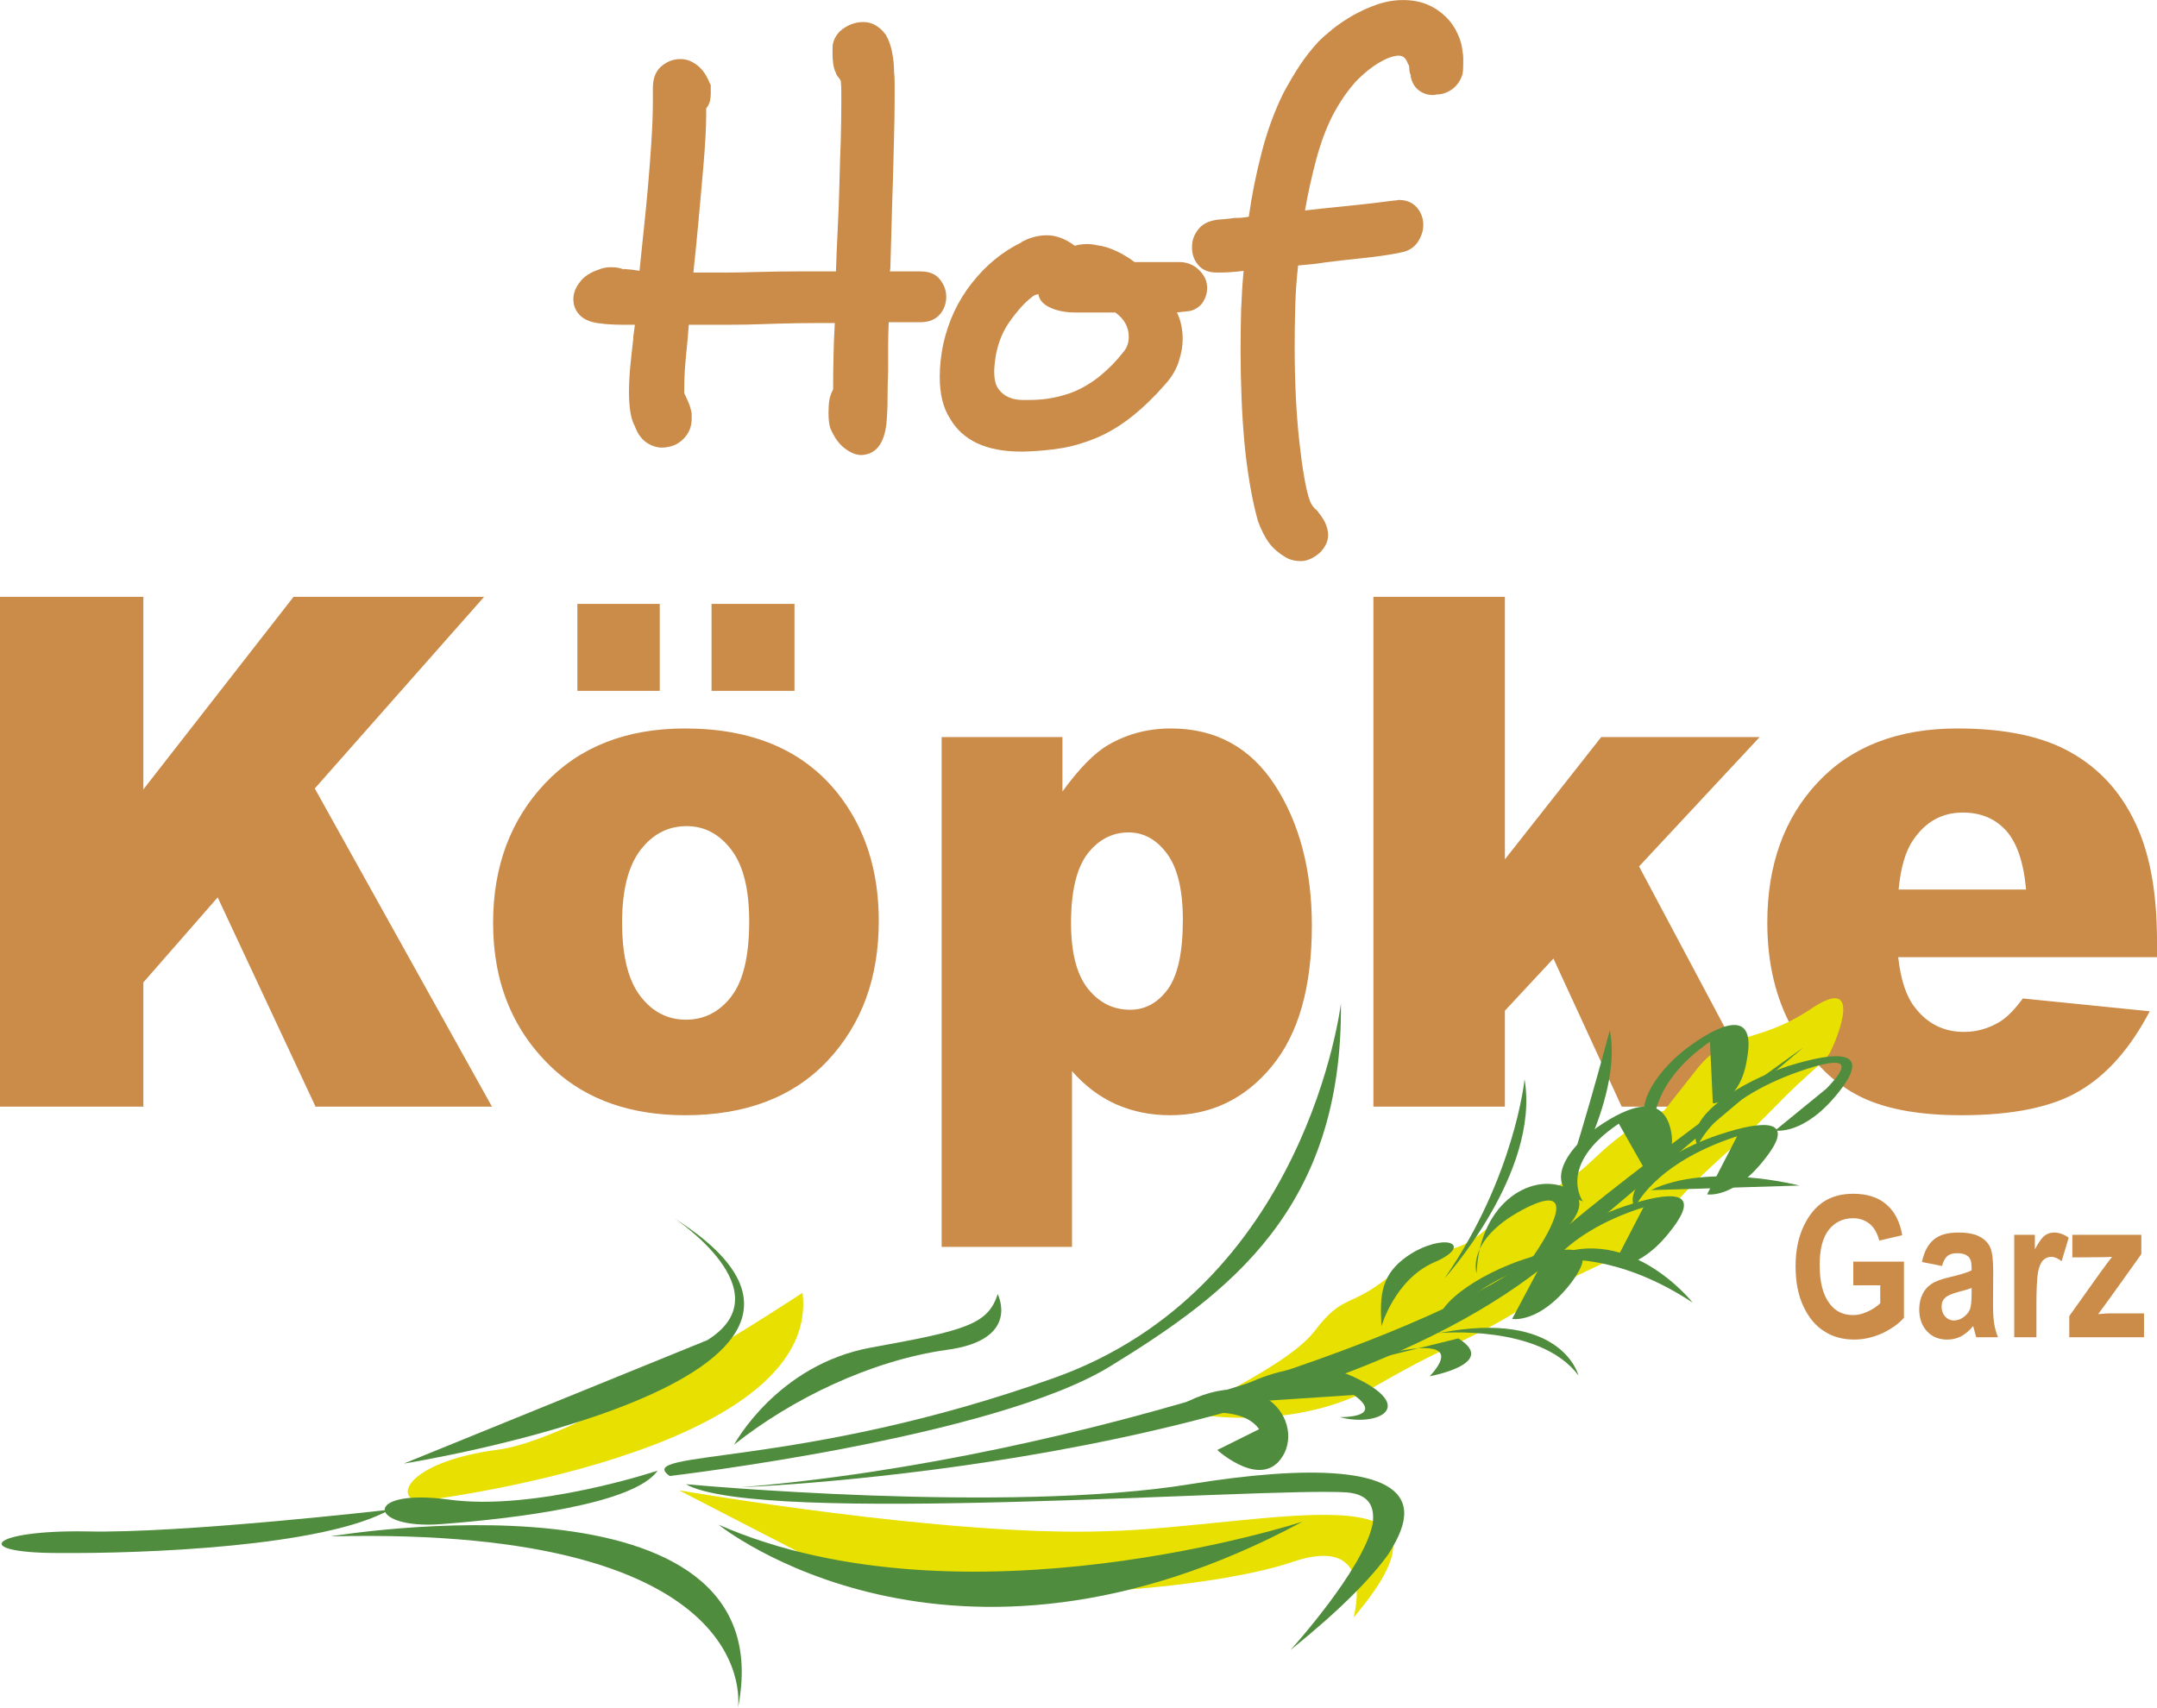 <?xml version="1.0" encoding="UTF-8"?>
<!DOCTYPE svg PUBLIC "-//W3C//DTD SVG 1.1//EN" "http://www.w3.org/Graphics/SVG/1.1/DTD/svg11.dtd">
<!-- Creator: CorelDRAW X8 -->
<svg xmlns="http://www.w3.org/2000/svg" xml:space="preserve" width="110.107mm" height="87.216mm" version="1.1" style="shape-rendering:geometricPrecision; text-rendering:geometricPrecision; image-rendering:optimizeQuality; fill-rule:evenodd; clip-rule:evenodd"
viewBox="0 0 11286 8939"
 xmlns:xlink="http://www.w3.org/1999/xlink">
 <defs>
  <style type="text/css">
   <![CDATA[
    .fil1 {fill:#E8E000}
    .fil2 {fill:#508C3E}
    .fil0 {fill:#CB8B49;fill-rule:nonzero}
   ]]>
  </style>
 </defs>
 <g id="Ebene_x0020_1">
  <path class="fil0" d="M0 3123l750 0 0 1008 786 -1008 997 0 -886 1003 927 1665 -923 0 -512 -1095 -389 445 0 650 -750 0 0 -2668zm2580 1707c0,-296 91,-539 272,-731 181,-191 425,-287 732,-287 352,0 618,113 798,338 144,181 216,404 216,669 0,298 -89,541 -268,732 -179,190 -428,285 -744,285 -282,0 -511,-79 -685,-237 -214,-196 -321,-453 -321,-769zm675 -2c0,174 32,302 95,384 63,83 143,124 239,124 96,0 176,-41 238,-122 62,-81 93,-212 93,-392 0,-169 -31,-294 -94,-376 -63,-82 -140,-123 -233,-123 -98,0 -178,42 -242,125 -64,84 -96,210 -96,380zm-234 -1668l431 0 0 455 -431 0 0 -455zm702 0l434 0 0 455 -434 0 0 -455zm1204 3365l0 -2668 632 0 0 285c87,-120 167,-202 240,-244 98,-57 207,-86 327,-86 235,0 416,99 545,297 128,198 193,444 193,735 0,322 -70,568 -211,738 -140,169 -317,254 -531,254 -104,0 -198,-20 -284,-58 -86,-39 -162,-96 -229,-173l0 920 -682 0zm677 -1695c0,154 29,268 87,342 59,75 133,112 222,112 78,0 144,-35 197,-107 52,-71 79,-192 79,-363 0,-158 -28,-273 -83,-347 -55,-74 -122,-111 -201,-111 -86,0 -158,38 -215,112 -57,75 -86,195 -86,362zm1582 -1707l688 0 0 1374 504 -640 829 0 -631 677 669 1257 -760 0 -357 -775 -254 273 0 502 -688 0 0 -2668zm4100 1886l-1354 0c13,118 42,207 89,265 65,84 150,126 255,126 67,0 130,-18 189,-54 37,-23 77,-64 119,-121l664 67c-101,193 -224,333 -368,417 -143,85 -350,127 -618,127 -234,0 -417,-36 -551,-109 -133,-72 -244,-187 -332,-344 -88,-158 -132,-343 -132,-555 0,-303 89,-548 265,-735 176,-187 419,-281 730,-281 252,0 450,43 596,127 146,83 257,204 333,364 77,159 115,366 115,622l0 84zm-685 -354c-13,-145 -49,-248 -106,-310 -57,-62 -132,-93 -225,-93 -108,0 -193,47 -258,141 -41,58 -67,145 -78,262l667 0z"/>
  <path class="fil1" d="M6284 7404c0,0 506,88 923,-156 423,-244 490,-227 829,-448 342,-224 475,-184 668,-431 193,-239 369,-357 573,-567 204,-211 282,-248 305,-308 30,-61 172,-404 -109,-213 -284,189 -437,107 -601,322l-165 209c0,0 -162,54 -370,255 -208,201 -315,160 -553,359 -238,206 -246,29 -487,231 -241,203 -259,98 -423,314 -168,212 -809,460 -590,433l0 0 0 0z"/>
  <path class="fil1" d="M3553 7799c0,0 1403,244 2236,214 832,-23 1974,-351 1293,452 0,0 128,-444 -320,-291 -448,153 -1787,276 -2506,-12l-703 -363 0 0 0 0z"/>
  <path class="fil1" d="M2183 7857c0,0 2118,-245 2016,-1092 0,0 -1145,762 -1591,821 -441,57 -553,234 -425,271l0 0 0 0z"/>
  <path class="fil2" d="M3876 7783c0,0 2962,-108 4258,-1202l1302 -1100c0,0 -1033,735 -1411,1089 -382,351 -2340,1064 -4149,1213l0 0 0 0z"/>
  <path class="fil2" d="M3589 7767c0,0 1682,157 2643,-1 606,-98 1104,-92 1115,145 3,59 -24,130 -82,221 -93,130 -256,296 -513,503 0,0 382,-421 430,-660 12,-90 -17,-154 -133,-165 -434,-29 -3081,176 -3460,-43l0 0 0 0z"/>
  <path class="fil2" d="M6815 7963c0,0 -1772,578 -3055,16 0,0 1207,978 3055,-16l0 0 0 0z"/>
  <path class="fil2" d="M7726 6663c0,0 -58,-172 238,-331 292,-156 162,91 61,238 0,0 371,-242 188,-345 -180,-101 -472,55 -487,438l0 0 0 0z"/>
  <path class="fil2" d="M8282 6287c0,0 -138,-188 188,-407l140 247c0,0 174,-25 132,-214 -42,-189 -214,-132 -383,-15 -173,120 -289,317 -77,389l0 0 0 0z"/>
  <path class="fil2" d="M8653 5927c0,0 -41,-245 294,-476l15 323c0,0 146,-1 180,-240 42,-239 -114,-192 -290,-68 -172,120 -339,346 -199,461l0 0 0 0z"/>
  <path class="fil2" d="M8883 5996c0,0 102,-254 579,-405 238,-75 192,5 94,106l-268 219c0,0 151,29 333,-201 178,-225 -7,-216 -263,-137 -253,84 -553,272 -475,418l0 0 0 0z"/>
  <path class="fil2" d="M8553 6321c0,0 98,-233 536,-375l-157 304c0,0 140,26 305,-189 164,-209 -7,-201 -240,-124 -234,77 -512,252 -444,384l0 0 0 0z"/>
  <path class="fil2" d="M8060 6697c0,0 98,-239 539,-379l-160 308c0,0 143,23 305,-189 167,-213 -4,-204 -237,-127 -234,77 -516,248 -447,387l0 0 0 0z"/>
  <path class="fil2" d="M7530 6976c0,0 101,-236 542,-375l-160 301c0,0 140,26 304,-183 165,-215 -6,-207 -240,-130 -234,77 -512,252 -446,387l0 0 0 0z"/>
  <path class="fil2" d="M7228 6941c0,0 68,-241 271,-333 204,-85 88,-159 -98,-58 -186,108 -180,233 -173,391l0 0 0 0z"/>
  <path class="fil2" d="M3504 7724c0,0 1698,-198 2308,-576 615,-378 1215,-822 1204,-1897 0,0 -177,1493 -1507,1962 -1328,473 -2202,373 -2005,511l0 0 0 0z"/>
  <path class="fil2" d="M6923 7179c0,0 846,-294 558,23 0,0 363,-66 149,-198l-707 175 0 0 0 0z"/>
  <path class="fil2" d="M7010 7416c0,0 241,5 74,-116l-743 49c0,0 398,-306 741,-144 341,158 125,264 -72,211l0 0 0 0z"/>
  <path class="fil2" d="M6042 7442c0,0 426,-135 546,37l-219 109c0,0 248,226 353,13 96,-209 -190,-532 -680,-159l0 0 0 0z"/>
  <path class="fil2" d="M3441 7696c0,0 -644,215 -1096,151 -453,-60 -420,158 -38,129 382,-29 1010,-103 1134,-280l0 0 0 0z"/>
  <path class="fil2" d="M2040 7900c0,0 -1090,126 -1587,114 -504,-8 -612,112 -155,113 452,4 1396,-32 1742,-227l0 0 0 0z"/>
  <path class="fil2" d="M2113 7659c0,0 2747,-438 1416,-1283 0,0 579,383 172,637l-1588 646 0 0 0 0z"/>
  <path class="fil2" d="M1730 8040c0,0 2393,-402 2131,899 0,0 157,-955 -2131,-899l0 0 0 0z"/>
  <path class="fil2" d="M8857 6817c0,0 -357,-451 -785,-216 0,0 333,-82 785,216l0 0 0 0z"/>
  <path class="fil2" d="M9415 6204c0,0 -474,-123 -777,24l0 0 777 -24 0 0z"/>
  <path class="fil2" d="M7530 6976c0,0 528,-48 729,222 0,0 -86,-348 -729,-222l0 0 0 0z"/>
  <path class="fil2" d="M7558 6690c0,0 501,-552 419,-1042 0,0 -52,513 -419,1042l0 0 0 0z"/>
  <path class="fil2" d="M8144 6307c0,0 353,-541 279,-916 0,0 -184,694 -279,916l0 0 0 0z"/>
  <path class="fil2" d="M5220 6772c0,0 125,240 -267,292 -398,56 -813,258 -1112,496 0,0 224,-418 716,-508 491,-89 613,-120 663,-280l0 0 0 0z"/>
  <path class="fil0" d="M4951 1553c0,-34 -12,-65 -34,-92 -22,-28 -56,-41 -103,-41l-158 0c2,-7 3,-18 3,-34 2,-60 4,-129 6,-206 2,-77 4,-155 7,-235 2,-80 4,-157 6,-232 2,-75 3,-142 3,-200 0,-31 0,-57 0,-79 0,-22 -1,-42 -3,-58 0,-34 -3,-68 -10,-101 -6,-34 -17,-65 -33,-93 -32,-44 -72,-67 -118,-67 -35,0 -67,10 -97,29 -31,19 -51,46 -61,80 -2,9 -3,18 -3,28 0,8 0,17 0,27 0,16 1,33 3,50 2,17 6,33 12,47l0 -3c4,16 10,27 18,33 2,4 4,7 5,8 1,1 2,4 5,8 2,16 3,35 3,57 0,20 0,42 0,64 0,55 -1,119 -3,193 -3,73 -5,150 -7,229 -2,78 -5,157 -9,236 -4,79 -7,152 -9,219 -66,0 -134,0 -203,0 -67,0 -135,1 -206,3 -61,2 -120,3 -176,3 -57,0 -110,0 -161,0 4,-37 8,-75 12,-116 4,-40 8,-82 12,-124 10,-109 20,-217 29,-325 9,-107 14,-195 14,-263l0 -31c10,-12 16,-25 20,-39 3,-14 4,-28 4,-40 0,-32 0,-48 -1,-47 -1,1 -3,-1 -5,-7 -16,-41 -38,-72 -65,-93 -28,-21 -55,-32 -84,-32l-6 0c-36,0 -69,13 -98,38 -30,26 -44,63 -44,114l0 70c0,65 -3,136 -8,214 -5,78 -11,156 -18,236 -7,80 -15,158 -23,234 -8,76 -15,143 -21,202 -26,-5 -55,-8 -85,-10l3 3c-18,-8 -40,-12 -67,-12 -24,0 -45,4 -63,12 -45,15 -78,36 -100,66 -23,29 -34,59 -34,89 0,35 12,63 37,87 24,23 61,37 112,41 10,2 24,3 41,4 17,1 37,2 59,2l73 0c-2,16 -4,30 -6,44 -2,13 -3,24 -3,34 -6,53 -12,102 -16,148 -4,45 -6,88 -6,129 0,32 2,63 6,94 4,30 12,56 22,78l0 -3c14,41 34,71 60,90 27,19 55,29 85,29 23,0 46,-5 70,-15 22,-11 42,-27 59,-51 17,-23 26,-52 26,-86l0 -27c-4,-23 -10,-42 -17,-58 -7,-16 -14,-32 -22,-48l0 -3c0,-43 1,-80 3,-113 2,-32 5,-67 9,-106 2,-20 4,-41 6,-62 2,-21 4,-46 6,-74l85 0c46,0 94,0 142,0 51,0 102,-1 155,-3 61,-2 123,-4 188,-5 65,-1 129,-1 194,-1 -4,66 -6,126 -7,180 -1,54 -2,110 -2,168 -10,19 -17,38 -20,58 -3,20 -4,41 -4,64 0,34 3,60 9,79 20,48 45,84 76,107 30,23 59,35 88,35 75,-4 118,-59 130,-164 4,-42 6,-87 6,-133 0,-49 1,-97 3,-146 0,-40 0,-82 0,-124 0,-45 1,-87 3,-128l164 0c45,0 78,-13 102,-39 23,-26 35,-58 35,-94zm1365 -42l0 -7c0,-34 -15,-65 -43,-92 -28,-27 -63,-41 -103,-41l-234 0c-26,-20 -57,-39 -92,-56 -36,-17 -70,-28 -105,-32 -16,-4 -33,-6 -51,-6 -25,0 -46,3 -64,9 -49,-36 -97,-55 -146,-55 -48,0 -94,13 -136,37l3 0c-99,48 -186,119 -259,212 -74,93 -124,200 -151,322 -12,58 -18,115 -18,170 0,89 17,160 52,215 66,117 191,176 373,176l15 0c71,-2 137,-8 197,-18 61,-10 120,-28 179,-52 67,-28 130,-66 190,-114 59,-47 116,-102 171,-165 37,-40 61,-82 74,-124 14,-43 20,-81 20,-116 0,-52 -10,-99 -30,-139 16,-2 31,-4 45,-5 14,-1 27,-3 37,-7 26,-10 45,-26 57,-47 12,-21 19,-43 19,-65zm-440 333c-35,45 -74,85 -119,122 -44,36 -91,64 -139,84 -32,13 -68,23 -106,31 -39,8 -83,12 -134,12l-24 0c-59,0 -102,-19 -130,-58 -15,-20 -22,-50 -22,-91 0,-22 3,-51 9,-88 13,-68 39,-131 81,-186 41,-56 80,-97 117,-123 4,-2 6,-3 6,-3 2,0 5,-1 9,-3 4,0 7,-1 9,-3 4,30 24,54 61,71 36,17 80,26 133,26l209 0c47,34 70,77 70,127 0,33 -10,60 -30,82zm1777 -1459l0 -3c2,-10 3,-28 3,-54 0,-8 0,-17 0,-25 0,-10 -1,-20 -3,-30l0 3c-2,-32 -10,-65 -26,-99 -15,-33 -35,-63 -62,-89 -26,-26 -58,-48 -95,-64 -38,-16 -81,-24 -129,-24 -47,0 -92,8 -135,23 -44,15 -85,34 -125,56 -39,22 -74,46 -106,71 -31,25 -57,48 -77,68 -34,37 -66,77 -96,122 -29,44 -58,93 -86,145 -47,95 -85,198 -114,310 -29,111 -52,224 -68,339 -12,2 -25,4 -38,5 -13,1 -25,1 -35,1 -18,3 -39,5 -62,7 -23,2 -35,3 -35,3l3 0c-44,6 -77,23 -98,51 -22,28 -32,58 -32,88l0 6c0,35 10,65 32,91 21,26 54,40 98,40l6 0c47,0 91,-3 134,-9 -6,62 -10,129 -13,200 -2,70 -3,144 -3,221 0,79 2,159 5,240 3,81 8,160 15,236 7,77 17,151 29,222 12,71 26,134 42,191 17,46 36,84 58,114 22,29 51,54 85,74 22,14 50,21 82,21 32,0 66,-15 100,-45 28,-29 42,-59 42,-91 0,-25 -7,-50 -21,-76 -6,-10 -12,-20 -19,-29 -8,-9 -13,-17 -17,-23 -18,-14 -30,-30 -37,-48 -12,-31 -22,-73 -31,-128 -10,-54 -18,-117 -26,-189 -8,-72 -14,-150 -18,-234 -4,-84 -6,-170 -6,-259 0,-69 1,-139 3,-211 2,-72 7,-143 15,-214 20,-2 42,-4 65,-6 23,-2 46,-5 68,-9 65,-8 132,-16 200,-23 69,-7 136,-16 201,-29l-3 0c42,-6 73,-24 94,-54 20,-30 30,-61 30,-91 0,-34 -11,-65 -33,-91 -23,-26 -54,-40 -94,-40 -5,0 -9,1 -13,2 -4,1 -8,1 -12,1 -81,11 -161,20 -241,28 -80,8 -155,16 -226,24 16,-93 36,-181 58,-264 22,-83 50,-160 85,-230 18,-35 39,-70 63,-105 25,-35 48,-64 70,-86 35,-35 71,-64 109,-87 39,-23 72,-36 100,-38l7 0c22,0 38,15 48,46l0 -3c0,2 1,3 2,4 1,1 1,2 1,2 2,6 3,13 3,21 0,12 3,24 9,36l-3 -3c6,35 20,60 43,78 22,17 47,25 75,25 5,0 8,0 10,-1 2,-1 5,-2 9,-2 28,0 55,-9 82,-28 26,-20 44,-46 54,-81z"/>
  <path class="fil0" d="M9697 6726l0 -124 265 0 0 294c-27,31 -65,58 -113,81 -49,22 -98,33 -147,33 -60,0 -113,-14 -158,-44 -46,-29 -82,-73 -109,-132 -27,-58 -40,-127 -40,-207 0,-81 14,-150 41,-208 27,-58 62,-101 105,-130 43,-28 95,-42 155,-42 72,0 130,18 173,55 44,37 72,91 84,162l-120 28c-10,-38 -26,-67 -50,-87 -25,-20 -53,-30 -87,-30 -52,0 -94,20 -127,60 -32,41 -48,102 -48,185 0,89 17,156 52,202 30,40 71,60 122,60 24,0 48,-5 74,-17 26,-11 49,-26 69,-45l0 -94 -141 0zm464 -101l-105 -21c12,-55 33,-94 63,-118 29,-24 71,-36 126,-36 49,0 87,7 112,21 26,13 45,32 56,56 11,24 16,67 16,129l-1 166c0,46 2,81 6,104 3,22 10,46 20,72l-114 0 -16 -59c-19,24 -41,42 -63,54 -23,12 -47,17 -73,17 -43,0 -78,-14 -105,-43 -27,-29 -41,-67 -41,-115 0,-30 6,-57 17,-79 11,-23 27,-41 47,-54 20,-14 53,-26 97,-36 54,-13 92,-24 113,-35 0,-30 -2,-49 -7,-58 -4,-9 -11,-17 -23,-23 -11,-6 -27,-9 -47,-9 -21,0 -37,5 -49,14 -12,10 -22,27 -29,53zm155 115c-15,6 -38,13 -70,21 -36,10 -59,20 -70,32 -12,11 -17,26 -17,44 0,21 6,38 18,52 13,14 28,21 47,21 16,0 33,-5 49,-17 16,-11 27,-25 34,-40 6,-16 9,-44 9,-85l0 -28zm339 258l-116 0 0 -536 108 0 0 76c19,-35 35,-59 50,-71 14,-11 31,-17 50,-17 27,0 52,9 77,27l-37 123c-19,-15 -37,-23 -54,-23 -16,0 -31,6 -43,18 -12,12 -21,33 -27,65 -5,31 -8,89 -8,172l0 166zm172 0l0 -111 164 -230c27,-37 47,-64 60,-80 -14,1 -32,2 -54,2l-154 1 0 -118 361 0 0 101 -168 235 -58 79c32,-3 52,-4 60,-4l180 0 0 125 -391 0z"/>
 </g>
</svg>
